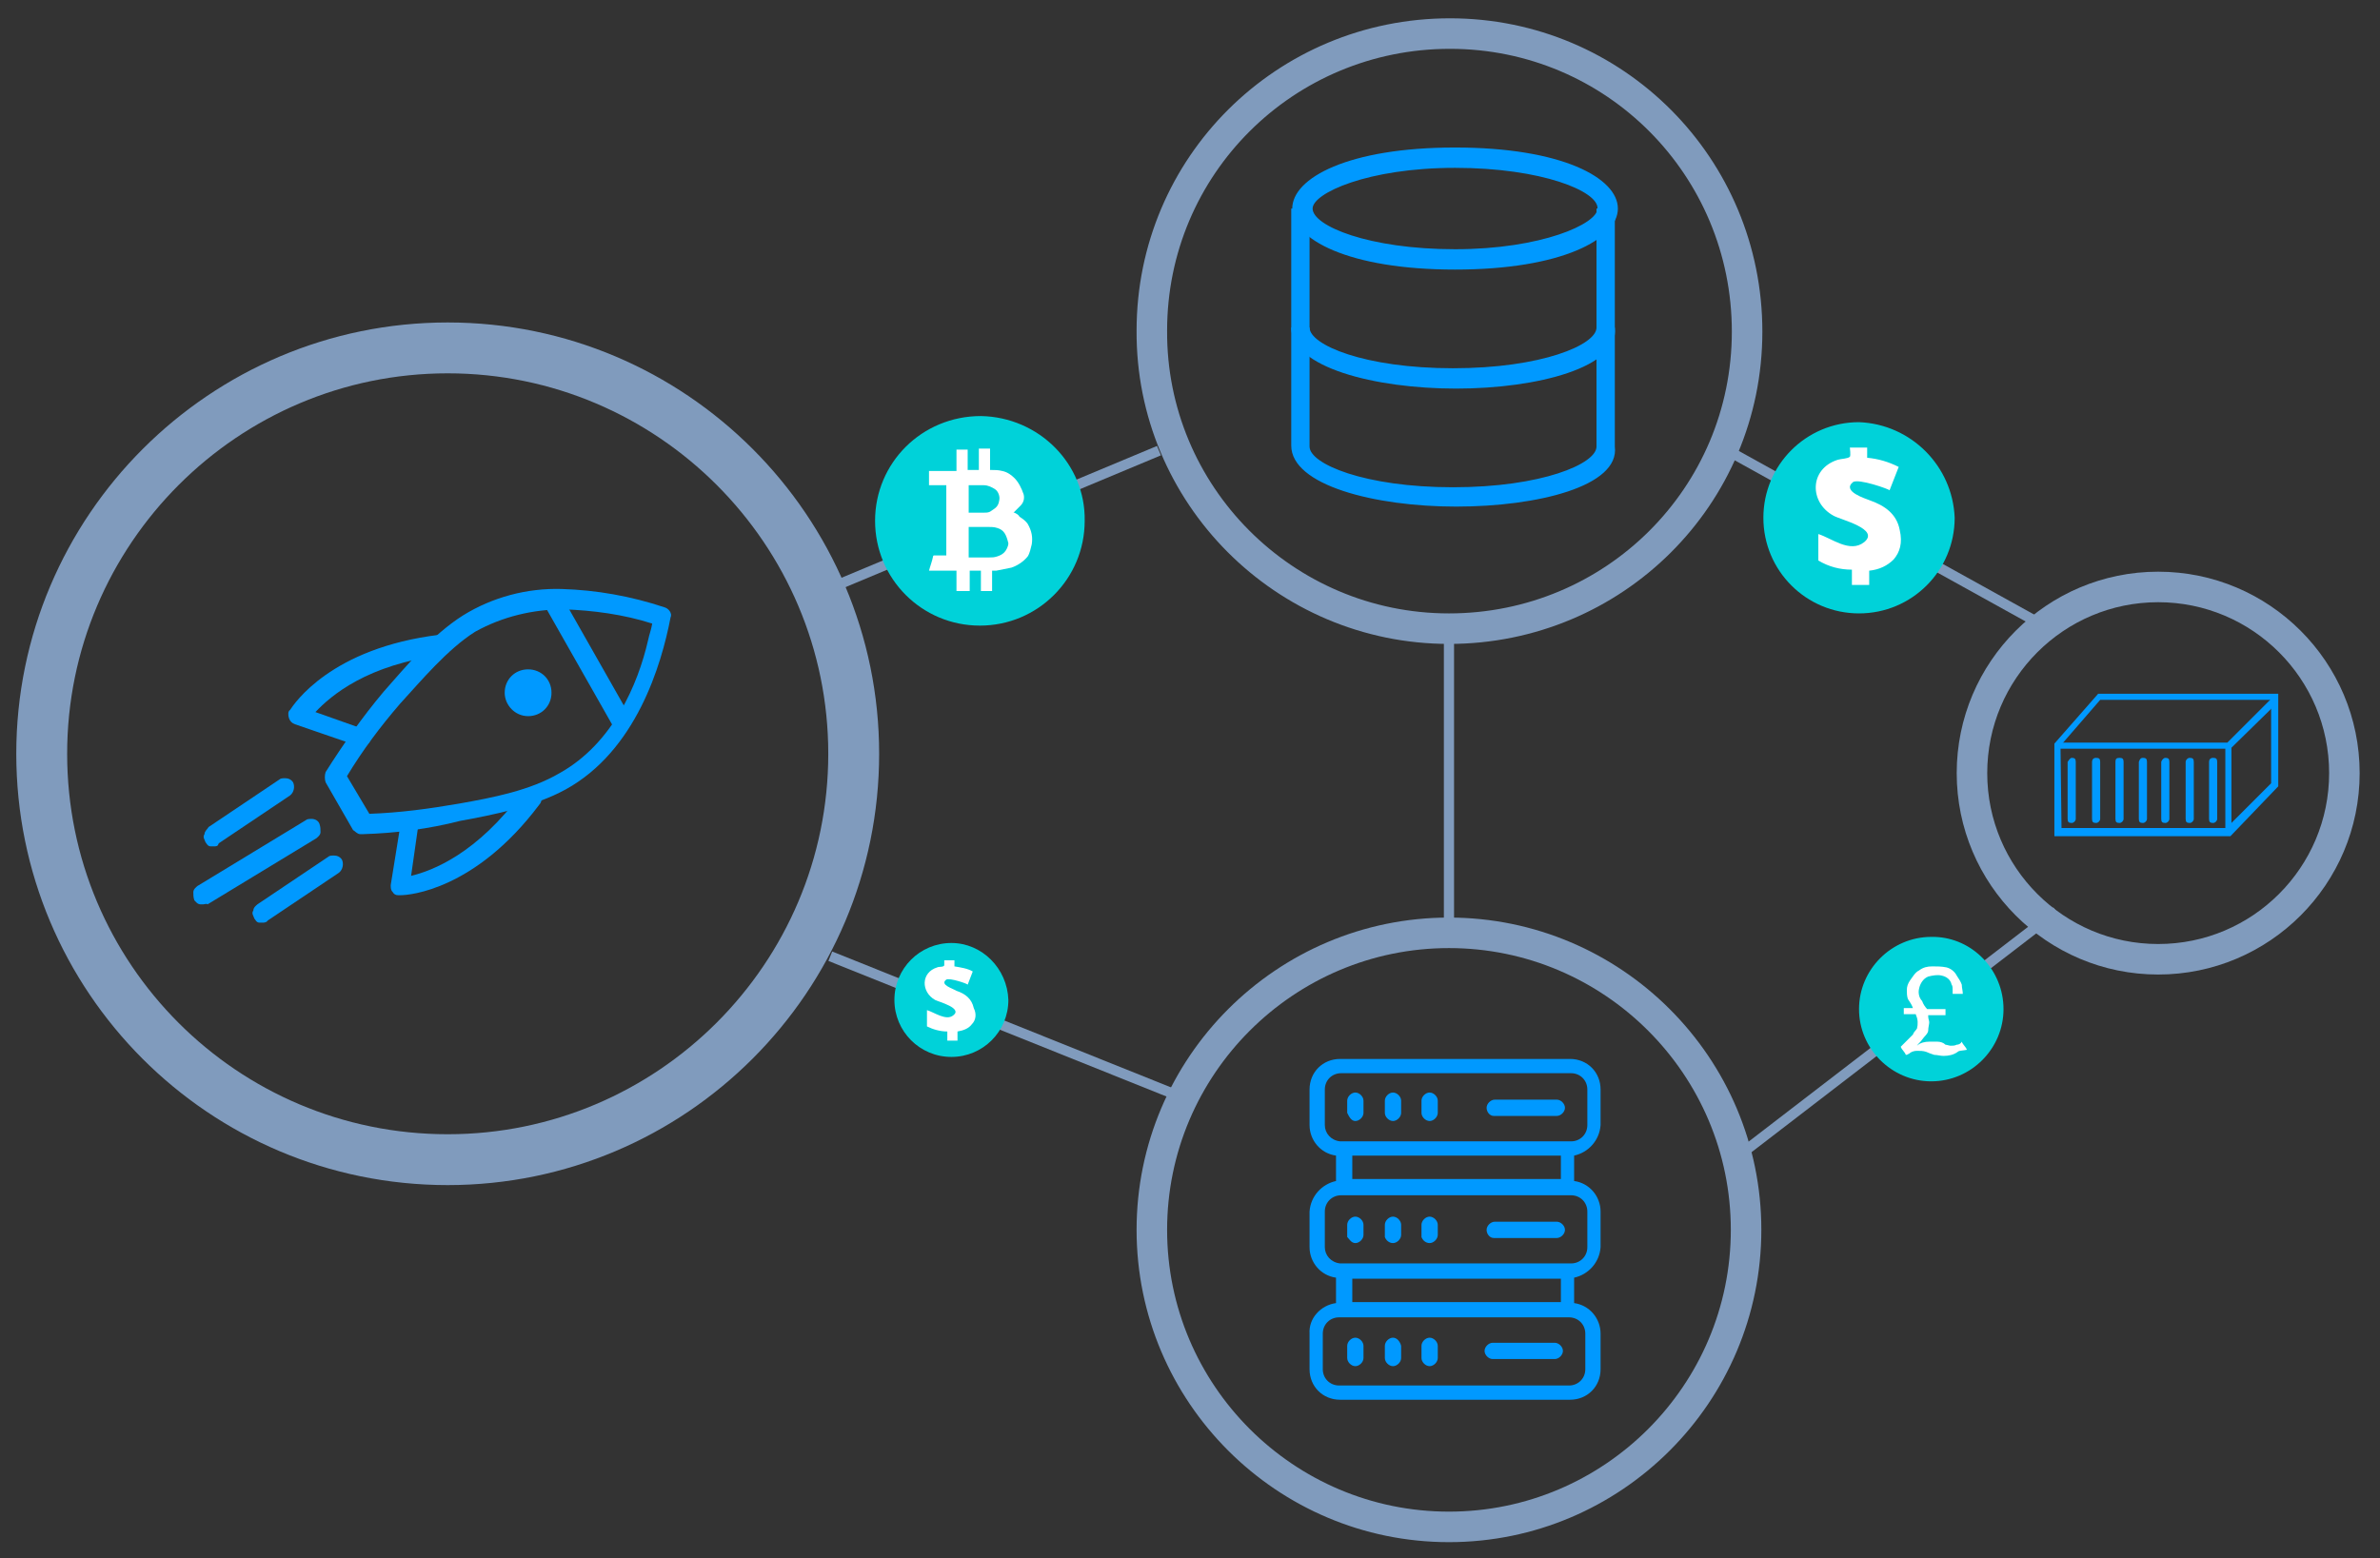 <?xml version="1.0" encoding="utf-8"?>
<!-- Generator: Adobe Illustrator 25.3.1, SVG Export Plug-In . SVG Version: 6.00 Build 0)  -->
<svg version="1.1" id="Layer_1" xmlns="http://www.w3.org/2000/svg" xmlns:xlink="http://www.w3.org/1999/xlink" x="0px" y="0px"
	 viewBox="0 0 233.9 153.2" style="enable-background:new 0 0 233.9 153.2;" xml:space="preserve">
<rect x="0" y="0" width="233.9" height="153.2" fill="#333333" stroke="none"/>
<style type="text/css">
	.st0{fill:none;stroke:#809BBD;stroke-miterlimit:10;}
	.st1{fill:#0099FF;}
	.st2{fill:none;stroke:#809BBD;stroke-width:5;stroke-miterlimit:10;}
	.st3{fill:none;stroke:#809BBD;stroke-width:3;stroke-miterlimit:10;}
	.st4{fill:#00D2D9;}
	.st5{fill:#FFFFFF;}
	.st6{fill:none;}
</style>
<path class="st0" d="M113.9,44.3L81.6,57.8"/>
<path class="st0" d="M116.5,108L81.6,94"/>
<path class="st0" d="M142.4,91.5V61.8"/>
<path class="st0" d="M201.2,61.7l-31.4-17.4"/>
<path class="st0" d="M171.4,113.2l30.7-23.6"/>
<path class="st1" d="M35.7,82h-0.3c-0.3,0-0.5-0.3-0.7-0.4L32,76.9c-0.1-0.3-0.1-0.7,0-1c1.7-2.7,3.6-5.4,5.7-7.9
	c2.2-2.5,4.8-5.6,7.8-7.5c2.9-1.8,6.3-2.7,9.7-2.6c3.4,0.1,6.8,0.7,10.1,1.8c0.4,0.1,0.8,0.6,0.6,1c-0.9,4.7-3.4,13.1-10.3,16.9
	c-3.1,1.7-7.1,2.5-10.4,3.1C42.1,81.5,38.9,81.9,35.7,82z M36.3,80c3-0.1,5.9-0.5,8.8-1c3.4-0.6,7-1.3,9.9-3
	c5.2-2.9,7.7-8.7,8.7-13.1c0.1-0.5,0.3-1,0.4-1.6c-2.8-0.9-5.8-1.3-8.7-1.4c-3,0-6,0.7-8.7,2.2c-2.7,1.7-5.3,4.8-7.4,7.1
	c-1.9,2.2-3.7,4.6-5.2,7.1L36.3,80z"/>
<path class="st1" d="M35.4,73.3h-0.3L29,71.2c-0.3-0.1-0.5-0.3-0.6-0.6c-0.1-0.3-0.1-0.7,0.1-0.8c0.4-0.6,4-6.1,14.7-7.4h0.1
	c0.4,0,0.6,0.3,0.9,0.5c0.1,0.4,0.1,0.8-0.1,1.2c-0.2,0.2-0.4,0.3-0.6,0.3c-7.4,0.9-11,4-12.5,5.6l4.8,1.7c0.2,0.1,0.4,0.3,0.5,0.5
	c0.1,0.3,0.1,0.5,0,0.8C36,73.2,35.7,73.3,35.4,73.3z"/>
<path class="st1" d="M39.4,88h-0.3c-0.2,0-0.4-0.1-0.5-0.3c-0.2-0.2-0.2-0.4-0.2-0.7l1-6.2c0.1-0.4,0.5-0.8,0.9-0.8h0.1
	c0.3,0,0.5,0.1,0.6,0.4c0.1,0.3,0.3,0.5,0.1,0.8l-0.7,4.9c2.1-0.5,6.5-2.2,10.9-8.2c0.1-0.2,0.3-0.3,0.5-0.4h0.4
	c0.3,0,0.6,0.1,0.8,0.4c0.3,0.3,0.3,0.9,0,1.2C46.7,87.5,40.2,88,39.4,88z"/>
<path class="st1" d="M61.1,71.7h-0.3c-0.2-0.1-0.4-0.2-0.6-0.4l-6.7-11.8c-0.3-0.4-0.1-1,0.3-1.2c0,0,0.1,0,0.1-0.1
	c0.1-0.1,0.3-0.1,0.5-0.1c0.4,0,0.7,0.1,0.8,0.5l6.7,11.8c0.3,0.4,0.1,1-0.3,1.2c0,0-0.1,0-0.1,0.1H61.1z"/>
<path class="st1" d="M20,88.9h-0.3c-0.3,0-0.5-0.3-0.6-0.4C19,88.2,19,88,19,87.7c0-0.3,0.3-0.5,0.4-0.6l10.7-6.5
	c0.1-0.1,0.4-0.1,0.5-0.1c0.4,0,0.7,0.2,0.8,0.5c0.1,0.3,0.1,0.5,0.1,0.8c0,0.3-0.3,0.5-0.4,0.6l-10.7,6.5
	C20.3,88.8,20.1,88.9,20,88.9z"/>
<path class="st1" d="M25.8,90.7h-0.3c-0.3,0-0.4-0.3-0.5-0.4c-0.1-0.3-0.3-0.5-0.1-0.8c0-0.3,0.3-0.5,0.4-0.6l7-4.7
	c0.1-0.1,0.4-0.1,0.5-0.1c0.3,0,0.6,0.1,0.8,0.4c0.2,0.4,0.1,1-0.3,1.3l-7,4.7C26.2,90.7,25.9,90.7,25.8,90.7z"/>
<path class="st1" d="M21,83.2h-0.3c-0.3,0-0.4-0.3-0.5-0.4c-0.1-0.3-0.3-0.5-0.1-0.8c0-0.3,0.3-0.5,0.4-0.7l7-4.7
	c0.1-0.1,0.4-0.1,0.5-0.1c0.3,0,0.6,0.1,0.8,0.4c0.2,0.4,0.1,1-0.3,1.3l-7,4.7C21.4,83.2,21.3,83.2,21,83.2z"/>
<path class="st1" d="M51.9,70.4c1.3,0,2.3-1,2.3-2.3c0-1.3-1-2.3-2.3-2.3c-1.3,0-2.3,1-2.3,2.3C49.6,69.3,50.6,70.4,51.9,70.4
	C51.8,70.4,51.9,70.4,51.9,70.4z"/>
<path class="st1" d="M219.2,82.2h-17.3v-9.1l4.3-4.9h17.7v9.1L219.2,82.2z M202.6,81.4h16.2l4.4-4.4v-8.2h-16.8l-3.9,4.5L202.6,81.4
	L202.6,81.4z"/>
<path class="st1" d="M219.2,73.6h-16.9V73h16.6l4.5-4.5l0.5,0.5L219.2,73.6z"/>
<path class="st1" d="M219.3,73.2h-0.6v8.6h0.6V73.2z"/>
<path class="st1" d="M203.6,74.5c0.3,0,0.4,0.1,0.4,0.4v5.6c0,0.2-0.2,0.4-0.4,0.4c-0.3,0-0.4-0.1-0.4-0.4v-5.6
	C203.4,74.6,203.5,74.5,203.6,74.5z"/>
<path class="st1" d="M206,74.5c0.3,0,0.4,0.1,0.4,0.4v5.6c0,0.2-0.2,0.4-0.4,0.4c-0.3,0-0.4-0.1-0.4-0.4v-5.6
	C205.6,74.7,205.7,74.5,206,74.5C205.9,74.5,206,74.5,206,74.5z"/>
<path class="st1" d="M208.3,74.5c0.3,0,0.4,0.1,0.4,0.4v5.6c0,0.2-0.2,0.4-0.4,0.4c-0.3,0-0.4-0.1-0.4-0.4v-5.6
	C207.9,74.6,208,74.5,208.3,74.5z"/>
<path class="st1" d="M210.6,74.5c0.3,0,0.4,0.1,0.4,0.4v5.6c0,0.2-0.2,0.4-0.4,0.4c-0.3,0-0.4-0.1-0.4-0.4v-5.6
	C210.3,74.6,210.4,74.5,210.6,74.5z"/>
<path class="st1" d="M212.8,74.5c0.3,0,0.4,0.1,0.4,0.4v5.6c0,0.2-0.2,0.4-0.4,0.4c-0.3,0-0.4-0.1-0.4-0.4v-5.6
	C212.5,74.6,212.7,74.5,212.8,74.5z"/>
<path class="st1" d="M215.2,74.5c0.3,0,0.4,0.1,0.4,0.4v5.6c0,0.2-0.2,0.4-0.4,0.4c-0.3,0-0.4-0.1-0.4-0.4v-5.6
	C214.8,74.7,215,74.5,215.2,74.5z"/>
<path class="st1" d="M217.5,74.5c0.3,0,0.4,0.1,0.4,0.4v5.6c0,0.2-0.2,0.4-0.4,0.4c-0.3,0-0.4-0.1-0.4-0.4v-5.6
	C217.1,74.7,217.2,74.5,217.5,74.5C217.4,74.5,217.5,74.5,217.5,74.5z"/>
<path class="st1" d="M143,26.5c-10.5,0-16-3-16-6s5.5-6,16-6s16,3,16,6S153.5,26.5,143,26.5z M143,16.5c-8.6,0-14,2.5-14,4
	c0,1.7,5.5,4,14,4s14-2.5,14-4C157.1,18.8,151.5,16.5,143,16.5z"/>
<path class="st1" d="M143.1,38.2c-8,0-16.2-2.1-16.2-6h1.8c0,1.7,5.4,4,14.1,4s14.1-2.3,14.1-4h1.8
	C159.2,36.1,151.1,38.2,143.1,38.2z"/>
<path class="st1" d="M143.1,49.8c-8,0-16.2-2.1-16.2-6V20.5h1.8v23.4c0,1.7,5.4,4,14.1,4s14.1-2.3,14.1-4V20.5h1.8v23.4
	C159.2,47.8,151.1,49.8,143.1,49.8z"/>
<path class="st1" d="M133.2,122.2c0.4,0,0.8-0.4,0.8-0.8v-1c0-0.4-0.4-0.8-0.8-0.8s-0.8,0.4-0.8,0.8v1.2
	C132.6,121.8,132.8,122.2,133.2,122.2z"/>
<path class="st1" d="M136.9,122.2c0.4,0,0.8-0.4,0.8-0.8v-1c0-0.4-0.4-0.8-0.8-0.8s-0.8,0.4-0.8,0.8v1.2
	C136.2,121.9,136.5,122.2,136.9,122.2z"/>
<path class="st1" d="M140.5,122.2c0.4,0,0.8-0.4,0.8-0.8v-1c0-0.4-0.4-0.8-0.8-0.8s-0.8,0.4-0.8,0.8v1.2
	C139.8,121.9,140.1,122.2,140.5,122.2z"/>
<path class="st1" d="M146.9,121.7h6.1c0.4,0,0.8-0.4,0.8-0.8c0-0.4-0.4-0.8-0.8-0.8c0,0,0,0,0,0h-6.1c-0.4,0-0.8,0.4-0.8,0.8
	c0,0.4,0.3,0.8,0.7,0.8C146.8,121.7,146.8,121.7,146.9,121.7z"/>
<path class="st1" d="M133.2,110.2c0.4,0,0.8-0.4,0.8-0.8v-1.2c0-0.4-0.4-0.8-0.8-0.8s-0.8,0.4-0.8,0.8l0,0v1.2
	C132.6,109.8,132.8,110.2,133.2,110.2z"/>
<path class="st1" d="M136.9,110.2c0.4,0,0.8-0.4,0.8-0.8v-1.2c0-0.4-0.4-0.8-0.8-0.8s-0.8,0.4-0.8,0.8l0,0v1.2
	C136.1,109.8,136.5,110.2,136.9,110.2z"/>
<path class="st1" d="M140.5,110.2c0.4,0,0.8-0.4,0.8-0.8v-1.2c0-0.4-0.4-0.8-0.8-0.8s-0.8,0.4-0.8,0.8l0,0v1.2
	C139.7,109.8,140.1,110.2,140.5,110.2z"/>
<path class="st1" d="M146.9,109.7h6.1c0.4,0,0.8-0.4,0.8-0.8c0-0.4-0.4-0.8-0.8-0.8c0,0,0,0,0,0h-6.1c-0.4,0-0.8,0.4-0.8,0.8
	c0,0.4,0.3,0.8,0.7,0.8C146.8,109.7,146.8,109.7,146.9,109.7z"/>
<path class="st1" d="M128.7,131.1v3.5c0,1.7,1.3,3,3,3h22.6c1.7,0,3-1.3,3-3v-3.5c0-1.5-1.1-2.8-2.6-3v-2.5c1.4-0.3,2.5-1.5,2.6-3
	v-3.5c0-1.5-1.1-2.8-2.6-3v-2.5c1.4-0.3,2.5-1.5,2.6-3v-3.5c0-1.7-1.3-3-3-3h-22.6c-1.7,0-3,1.3-3,3v3.5c0,1.5,1.1,2.8,2.6,3v2.5
	c-1.4,0.3-2.5,1.5-2.6,3v3.5c0,1.5,1.1,2.8,2.6,3v2.5C129.8,128.3,128.6,129.6,128.7,131.1z M153.4,125.7v2.3h-20.5v-2.3H153.4z
	 M155.8,131.1v3.5c0,0.9-0.7,1.6-1.6,1.6c0,0,0,0,0,0h-22.6c-0.9,0-1.6-0.7-1.6-1.6c0,0,0,0,0,0v-3.5c0-0.9,0.7-1.6,1.6-1.6
	c0,0,0,0,0,0h22.6C155.1,129.5,155.8,130.2,155.8,131.1C155.8,131.1,155.8,131.1,155.8,131.1z M153.4,113.6v2.3h-20.5v-2.3H153.4z
	 M130.2,110.6v-3.5c0-0.9,0.7-1.6,1.6-1.6c0,0,0,0,0,0h22.6c0.9,0,1.6,0.7,1.6,1.6c0,0,0,0,0,0v3.5c0,0.9-0.7,1.6-1.6,1.6
	c0,0,0,0,0,0h-22.7C130.8,112.1,130.2,111.4,130.2,110.6z M130.2,122.6v-3.5c0-0.9,0.7-1.6,1.6-1.6c0,0,0,0,0,0h22.6
	c0.9,0,1.6,0.7,1.6,1.6c0,0,0,0,0,0v3.5c0,0.9-0.7,1.6-1.6,1.6c0,0,0,0,0,0h-22.7C130.8,124.1,130.2,123.4,130.2,122.6z"/>
<path class="st1" d="M133.2,131.5c-0.4,0-0.8,0.4-0.8,0.8v1.2c0,0.4,0.4,0.8,0.8,0.8s0.8-0.4,0.8-0.8v-1.2
	C134,131.9,133.6,131.5,133.2,131.5C133.2,131.5,133.2,131.5,133.2,131.5z"/>
<path class="st1" d="M136.9,131.5c-0.4,0-0.8,0.4-0.8,0.8v1.2c0,0.4,0.4,0.8,0.8,0.8s0.8-0.4,0.8-0.8v-1.2
	C137.6,131.9,137.3,131.5,136.9,131.5z"/>
<path class="st1" d="M140.5,131.5c-0.4,0-0.8,0.4-0.8,0.8v1.2c0,0.4,0.4,0.8,0.8,0.8s0.8-0.4,0.8-0.8v-1.2
	C141.3,131.9,140.9,131.5,140.5,131.5z"/>
<path class="st1" d="M152.8,132h-6.1c-0.4,0-0.8,0.4-0.8,0.8s0.4,0.8,0.8,0.8h6.1c0.4,0,0.8-0.4,0.8-0.8S153.2,132,152.8,132z"/>
<path class="st2" d="M44,114c22,0,39.9-17.9,39.9-39.9c0-22-17.9-39.9-39.9-39.9S4.1,52.1,4.1,74.1l0,0C4.1,96.1,21.9,114,44,114
	C44,114,44,114,44,114z"/>
<path class="st3" d="M142.4,150.1c16.1,0,29.2-13.1,29.2-29.2c0-16.1-13.1-29.2-29.2-29.2s-29.2,13.1-29.2,29.2v0
	C113.2,137,126.3,150.1,142.4,150.1z"/>
<path class="st3" d="M142.4,61.8c16.2,0,29.3-13,29.3-29.2c0-16.2-13-29.3-29.2-29.3c-16.2,0-29.3,13-29.3,29.2
	C113.1,48.6,126.2,61.8,142.4,61.8C142.4,61.8,142.4,61.8,142.4,61.8z"/>
<path class="st3" d="M212.1,94.3c10.1,0,18.3-8.2,18.3-18.3c0-10.1-8.2-18.3-18.3-18.3c-10.1,0-18.3,8.2-18.3,18.3l0,0
	C193.8,86.1,202,94.3,212.1,94.3z"/>
<g>
	<path class="st4" d="M96.4,40.9C96.4,40.9,96.4,40.9,96.4,40.9c-5.8,0-10.4,4.6-10.4,10.3s4.6,10.3,10.3,10.3
		c5.7,0,10.3-4.6,10.3-10.3C106.7,45.6,102.1,41,96.4,40.9z"/>
	<path class="st5" d="M101.4,53.5c-0.1,0.4-0.2,0.9-0.4,1.2c-0.4,0.5-1,0.9-1.6,1.1c-0.5,0.1-1,0.2-1.5,0.3h-0.4v2h-1.1v-2h-1.1v2
		H94v-2h-2.7c0.1-0.4,0.3-0.9,0.4-1.4c0,0,0-0.1,0.1-0.1h1.2v-6.9h-1.7v-1.4H94v-2.1h1.1v2h1.1v-2.1h1.1v2.1h0.1
		c0.4,0,0.7,0,1.1,0.1c0.5,0.1,0.9,0.4,1.2,0.7c0.4,0.4,0.7,1,0.9,1.6c0.1,0.4,0,0.8-0.3,1.1l-0.7,0.7h0.1c0.2,0.1,0.4,0.2,0.5,0.4
		c0.3,0.2,0.6,0.4,0.8,0.7C101.4,52.2,101.5,52.8,101.4,53.5L101.4,53.5z"/>
	<path class="st6" d="M100.4,50.8c-0.1-0.2-0.3-0.3-0.5-0.4h-0.1l0.7-0.7c0.3-0.3,0.4-0.7,0.3-1.1c-0.1-0.6-0.4-1.2-0.9-1.6
		c-0.3-0.3-0.8-0.6-1.2-0.7c-0.3-0.1-0.7-0.1-1.1-0.1h-0.1v-2.1h-1.1v2.1h-1.1v-2H94v2.1h-2.7v1.4h1.7v6.9h-1.2c0,0-0.1,0-0.1,0.1
		c-0.1,0.5-0.3,1-0.4,1.4H94v2h1.1v-2h1.1v2h1.1v-2h0.4c0.5,0,1-0.1,1.5-0.3c0.6-0.3,1.1-0.7,1.6-1.1c0.2-0.4,0.4-0.8,0.4-1.2l0,0
		c0.1-0.7,0-1.3-0.2-1.9C100.9,51.3,100.7,51,100.4,50.8z M95.2,47.7h1.5c0.4,0,0.8,0.1,1.1,0.4c0.4,0.3,0.5,0.7,0.4,1.1
		c-0.1,0.6-0.4,0.8-0.9,1.1c-0.2,0.1-0.5,0.1-0.7,0.1h-1.4V47.7z M98.7,54.3c-0.2,0.2-0.4,0.3-0.7,0.4c-0.3,0.1-0.5,0.1-0.8,0.1h-2
		v-3h1.9c0.3,0,0.6,0,0.9,0.1c0.6,0.2,0.9,0.7,1,1.5C99.1,53.7,99,54,98.7,54.3z"/>
	<path class="st4" d="M97.3,50.3c0.4-0.3,0.8-0.4,0.9-1.1c0.1-0.4-0.1-0.9-0.4-1.1c-0.3-0.2-0.7-0.4-1.1-0.4h-1.5v2.7h1.4
		C96.9,50.4,97.1,50.4,97.3,50.3z"/>
	<path class="st4" d="M98,51.9c-0.3-0.1-0.6-0.1-0.9-0.1h-1.9v3h2c0.3,0,0.5,0,0.8-0.1c0.3-0.1,0.5-0.2,0.7-0.4
		c0.2-0.2,0.4-0.6,0.4-0.9C98.9,52.6,98.7,52.1,98,51.9z"/>
</g>
<g>
	<path class="st4" d="M190.1,92.1c-0.1,0-0.2,0-0.3,0c-3.9,0-7.1,3.2-7.1,7.1s3.2,7.1,7.1,7.1c3.9,0,7.1-3.2,7.1-7.1
		C196.9,95.4,193.9,92.2,190.1,92.1z"/>
	<path class="st6" d="M192.3,102.7c-0.2,0.1-0.4,0.1-0.6,0.1c-0.1,0-0.4-0.1-0.5-0.1c-0.2-0.2-0.5-0.3-0.8-0.3h-0.8
		c-0.4,0-0.9,0.1-1.2,0.4c0.1-0.2,0.3-0.3,0.5-0.6c0.2-0.3,0.6-0.6,0.6-0.9s0.1-0.6,0.1-0.8s-0.1-0.3-0.1-0.6v-0.1h1.7v-0.6h-1.8
		c-0.2-0.2-0.4-0.5-0.5-0.8c-0.3-0.3-0.4-0.8-0.3-1.2c0.1-0.5,0.4-1,0.9-1.2c0.4-0.1,0.9-0.2,1.3-0.1c0.5,0.1,0.9,0.4,1,0.9
		c0.1,0.1,0.1,0.3,0.1,0.6v0.3h1c0-0.3-0.1-0.6-0.1-0.9c-0.1-0.3-0.3-0.6-0.5-0.9c-0.2-0.4-0.6-0.7-1-0.8c-0.5-0.1-0.9-0.1-1.4-0.1
		c-0.5,0-0.9,0.1-1.3,0.4c-0.4,0.2-0.6,0.6-0.9,1c-0.2,0.3-0.3,0.6-0.3,0.9c0,0.3,0,0.6,0.1,0.9c0.2,0.3,0.4,0.6,0.5,0.9h-0.9v0.6
		h1.1c0.1,0,0.1,0,0.1,0.1c0.2,0.4,0.2,0.9,0.1,1.3c-0.1,0.2-0.3,0.3-0.4,0.6c-0.3,0.3-0.6,0.6-0.9,0.9l-0.3,0.3
		c0.1,0.3,0.4,0.5,0.5,0.8c0.2,0,0.2-0.1,0.3-0.1c0.2-0.2,0.5-0.3,0.8-0.3c0.3,0,0.6,0,0.9,0.1c0.2,0.1,0.5,0.2,0.8,0.3
		c0.3,0,0.6,0.1,0.9,0.1c0.5,0,1-0.1,1.4-0.4c0.1-0.1,0.2-0.1,0.9-0.2c-0.1-0.3-0.4-0.5-0.5-0.8
		C192.7,102.6,192.6,102.7,192.3,102.7z"/>
	<path class="st5" d="M192.4,103.4c-0.4,0.3-0.9,0.4-1.4,0.4c-0.3,0-0.6-0.1-0.9-0.1c-0.3-0.1-0.6-0.2-0.8-0.3
		c-0.3-0.1-0.6-0.1-0.9-0.1c-0.3,0-0.6,0.1-0.8,0.3c-0.1,0-0.1,0.1-0.3,0.1c-0.1-0.3-0.4-0.5-0.5-0.8l0.3-0.3
		c0.3-0.3,0.6-0.6,0.9-0.9c0.1-0.3,0.3-0.4,0.4-0.6c0.1-0.4,0.1-0.9-0.1-1.3c0-0.1,0-0.1-0.1-0.1h-1.1v-0.6h0.9
		c-0.1-0.3-0.3-0.6-0.5-0.9c-0.1-0.3-0.1-0.6-0.1-0.9c0-0.3,0.1-0.6,0.3-0.9c0.3-0.4,0.5-0.8,0.9-1c0.4-0.3,0.8-0.4,1.3-0.4
		c0.5,0,0.9,0,1.4,0.1c0.4,0.1,0.8,0.4,1,0.8c0.2,0.3,0.4,0.6,0.5,0.9c0,0.3,0.1,0.6,0.1,0.9h-1v-0.3c0-0.3,0-0.5-0.1-0.6
		c-0.1-0.5-0.5-0.8-1-0.9c-0.4-0.1-0.9,0-1.3,0.1c-0.5,0.2-0.8,0.7-0.9,1.2c-0.1,0.4,0,0.9,0.3,1.2c0.1,0.3,0.3,0.6,0.5,0.8h1.8v0.6
		h-1.7v0.1c0,0.3,0.1,0.4,0.1,0.6s-0.1,0.5-0.1,0.8s-0.4,0.6-0.6,0.9c-0.2,0.3-0.4,0.4-0.5,0.6c0.3-0.3,0.8-0.4,1.2-0.4h0.8
		c0.3,0,0.6,0.1,0.8,0.3c0.1,0,0.4,0.1,0.5,0.1c0.2,0,0.4,0,0.6-0.1c0.2,0,0.4-0.1,0.5-0.3c0.1,0.3,0.4,0.5,0.5,0.8
		C192.6,103.3,192.5,103.3,192.4,103.4z"/>
</g>
<g>
	<path class="st4" d="M182.7,41.5c-5.2,0-9.4,4.2-9.4,9.4c0,5.2,4.2,9.4,9.4,9.4c5.2,0,9.4-4.2,9.4-9.4c0,0,0,0,0,0
		C191.9,45.8,187.8,41.7,182.7,41.5z"/>
	<path class="st5" d="M186.1,55c-0.6,0.6-1.4,1-2.4,1.1v1.4H182v-1.5c-1.2,0-2.3-0.3-3.3-0.9c0,0,0-2.6,0-2.6
		c1.3,0.4,3.1,1.9,4.5,0.8c1.6-1.3-2.3-2.2-3-2.6c-2.4-1.3-2.4-4.6,0.4-5.5c0.3-0.1,1-0.1,1.2-0.3c0.1-0.1,0-0.9,0-0.9
		c0,0,1.7,0,1.7,0v1c1.1,0.1,2.1,0.4,3.1,0.9c0,0-0.9,2.3-0.9,2.3c0-0.1-3.1-1.2-3.6-0.8c-1.1,0.9,1.2,1.6,1.7,1.8
		c1.4,0.5,2.6,1.3,2.9,2.9C187,53.4,186.7,54.3,186.1,55z"/>
</g>
<g>
	<path class="st4" d="M93.5,92.7c-3.1,0-5.6,2.5-5.6,5.6c0,3.1,2.5,5.6,5.6,5.6c3.1,0,5.6-2.5,5.6-5.6c0,0,0,0,0,0
		C99,95.2,96.5,92.7,93.5,92.7z"/>
	<path class="st5" d="M95.5,100.7c-0.3,0.4-0.8,0.6-1.4,0.7v0.9h-1v-0.9c-0.7,0-1.4-0.2-2-0.5c0,0,0-1.6,0-1.6
		c0.7,0.2,1.9,1.1,2.6,0.5c0.9-0.7-1.4-1.3-1.8-1.5c-1.4-0.8-1.4-2.7,0.2-3.2c0.2-0.1,0.6,0,0.7-0.2c0,0,0-0.5,0-0.5c0,0,1,0,1,0
		v0.6c0.6,0.1,1.3,0.2,1.8,0.5c0,0-0.5,1.3-0.5,1.3c0-0.1-1.8-0.7-2.1-0.5c-0.7,0.5,0.7,0.9,1,1.1c0.9,0.3,1.5,0.8,1.7,1.7
		C96,99.7,95.9,100.3,95.5,100.7z"/>
</g>
</svg>
